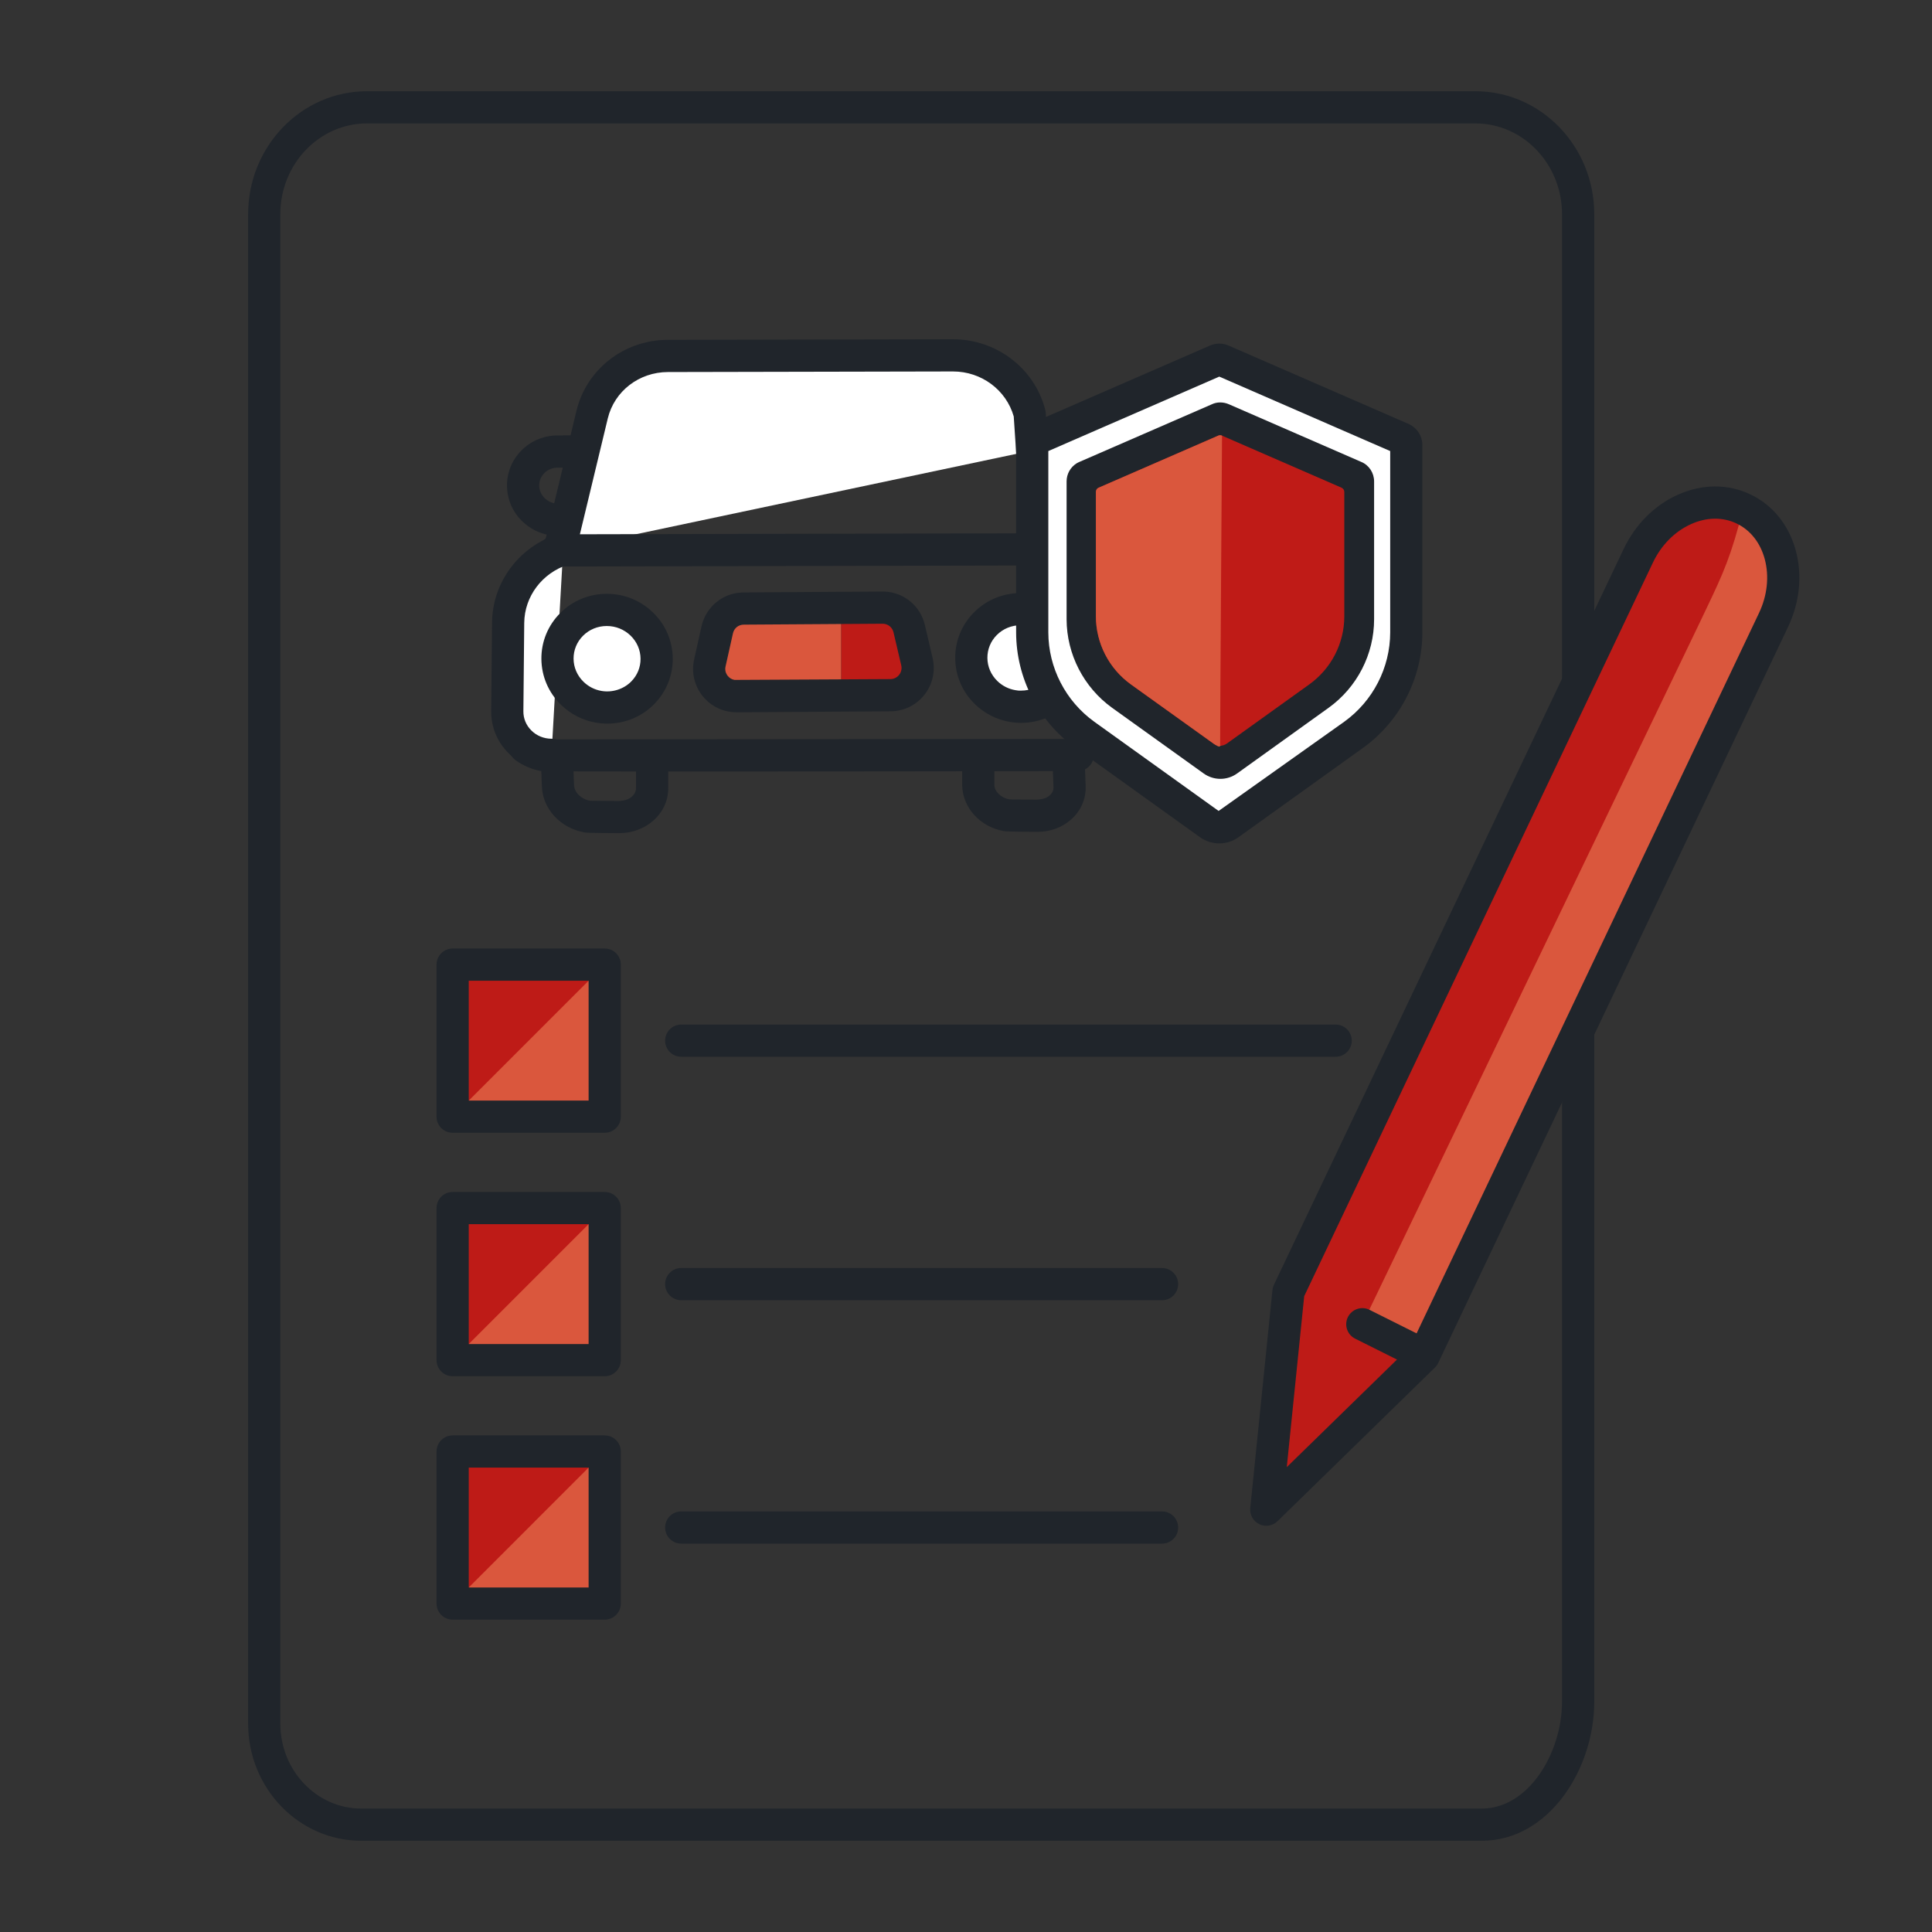 <?xml version="1.0" encoding="utf-8"?>
<!-- Generator: Adobe Illustrator 27.7.0, SVG Export Plug-In . SVG Version: 6.00 Build 0)  -->
<svg version="1.1" id="Livello_1" xmlns="http://www.w3.org/2000/svg" xmlns:xlink="http://www.w3.org/1999/xlink" x="0px" y="0px"
	 viewBox="0 0 90 90" enable-background="new 0 0 90 90" xml:space="preserve">
<rect x="0" y="0" width="90" height="90" fill="#333333" stroke="none"/>
<g>
	<g>
		<g>
			<path fill="#BE1B17" d="M41.11,28.306c0.595-0.004,1.106,0.399,1.242,0.979l0.36,1.536c0.089,0.379,0.002,0.772-0.239,1.078
				c-0.24,0.306-0.601,0.483-0.99,0.485L39.179,32.4v-4.081L41.11,28.306z"/>
		</g>
		<g>
			<path fill="#DA573D" d="M33.068,30.883l0.343-1.541c0.13-0.582,0.636-0.991,1.232-0.995l4.536-0.029V32.4l-4.866,0.031
				c-0.076,0-0.15-0.006-0.223-0.018c-0.302-0.051-0.576-0.211-0.772-0.455C33.074,31.655,32.983,31.263,33.068,30.883z"/>
		</g>
		<g>
			<path fill="#20252B" d="M34.318,33.181c-0.124,0-0.243-0.01-0.357-0.03c-0.479-0.08-0.917-0.337-1.228-0.723
				c-0.387-0.481-0.532-1.104-0.398-1.707l0.344-1.541c0.207-0.927,1.013-1.577,1.961-1.582l6.466-0.042c0.005,0,0.009,0,0.014,0
				c0.942,0,1.748,0.639,1.964,1.559l0.36,1.536c0.141,0.603,0.003,1.227-0.379,1.713c-0.384,0.486-0.957,0.767-1.574,0.771
				L34.318,33.181z M41.119,29.056c-0.002,0-0.003,0-0.004,0l-6.467,0.042c-0.249,0.001-0.451,0.165-0.505,0.408l-0.344,1.54
				c-0.035,0.158,0.001,0.315,0.104,0.442c0.08,0.1,0.188,0.163,0.312,0.185l7.265-0.038c0.161-0.001,0.306-0.072,0.406-0.2
				c0.098-0.124,0.134-0.286,0.097-0.442l-0.36-1.536C41.567,29.22,41.36,29.056,41.119,29.056z"/>
		</g>
		<g>
			<g>
				<defs>
					<path id="SVGID_00000043431462267223934930000004222423175417217438_" d="M50.204,35.173c-7.322,0.01-24.775,0.024-24.854,0.01
						c-0.329-0.056-0.632-0.187-0.89-0.375 M26.059,25.64l1.232-5.107l0.295-1.222c0.387-1.604,1.836-2.727,3.525-2.731
						l13.278-0.027c1.69-0.003,3.162,1.115,3.579,2.72l0.116,1.713"/>
				</defs>
				<defs>
					<path id="SVGID_00000026844981082792789090000018094898294928808120_" d="M31.983,35.939c-3.899,0-6.69-0.005-6.762-0.017
						c-0.429-0.073-0.846-0.249-1.202-0.508c-0.335-0.243-0.409-0.713-0.165-1.048c0.243-0.333,0.711-0.408,1.048-0.165
						c0.17,0.123,0.368,0.207,0.573,0.242c0.343-0.003,16.614-0.011,24.728-0.021h0.001c0.414,0,0.749,0.335,0.75,0.749
						s-0.335,0.75-0.749,0.751C44.84,35.93,37.358,35.939,31.983,35.939z M26.06,26.391c-0.059,0-0.118-0.007-0.177-0.021
						c-0.402-0.098-0.65-0.503-0.554-0.905l1.525-6.329c0.47-1.941,2.219-3.3,4.253-3.305l13.277-0.027c0.003,0,0.006,0,0.009,0
						c2.029,0,3.796,1.349,4.298,3.282c0.012,0.045,0.02,0.091,0.022,0.138l0.116,1.713c0.028,0.413-0.284,0.771-0.697,0.799
						c-0.416,0.027-0.771-0.284-0.799-0.697L47.224,19.4c-0.353-1.238-1.506-2.096-2.829-2.096c-0.002,0-0.004,0-0.006,0
						l-13.276,0.027c-1.342,0.003-2.492,0.89-2.799,2.156l-1.524,6.329C26.706,26.16,26.398,26.391,26.06,26.391z"/>
				</defs>
				<use xlink:href="#SVGID_00000043431462267223934930000004222423175417217438_"  overflow="visible" fill="#FFFFFF"/>
				<use xlink:href="#SVGID_00000026844981082792789090000018094898294928808120_"  overflow="visible" fill="#20252B"/>
				<clipPath id="SVGID_00000040567866734693189970000006450151493034880417_">
					<use xlink:href="#SVGID_00000043431462267223934930000004222423175417217438_"  overflow="visible"/>
				</clipPath>
				
					<clipPath id="SVGID_00000080885809612603165500000005875813179676209572_" clip-path="url(#SVGID_00000040567866734693189970000006450151493034880417_)">
					<use xlink:href="#SVGID_00000026844981082792789090000018094898294928808120_"  overflow="visible"/>
				</clipPath>
			</g>
			<g>
				<defs>
					<path id="SVGID_00000032636403918244099840000002296732986556926081_" d="M25.691,35.163c-1.147-0.002-2.071-0.917-2.06-2.038
						l0.041-4.115c0.016-1.593,1.091-2.946,2.563-3.42"/>
				</defs>
				<defs>
					<path id="SVGID_00000015352104728634315120000000446079842728875136_" d="M25.691,35.913c-0.001,0-0.001,0-0.002,0
						c-0.766-0.002-1.48-0.301-2.014-0.84c-0.52-0.527-0.802-1.222-0.794-1.956l0.04-4.114c0.019-1.881,1.257-3.539,3.082-4.128
						c0.396-0.127,0.816,0.09,0.944,0.483c0.127,0.395-0.09,0.817-0.483,0.944c-1.21,0.39-2.031,1.48-2.043,2.715l-0.04,4.114
						c-0.004,0.333,0.125,0.647,0.362,0.888c0.249,0.253,0.587,0.393,0.949,0.394c0.414,0.001,0.749,0.338,0.748,0.752
						C26.44,35.578,26.104,35.913,25.691,35.913z"/>
				</defs>
				<use xlink:href="#SVGID_00000032636403918244099840000002296732986556926081_"  overflow="visible" fill="#FFFFFF"/>
				<use xlink:href="#SVGID_00000015352104728634315120000000446079842728875136_"  overflow="visible" fill="#20252B"/>
				<clipPath id="SVGID_00000012433898359654122960000005955086693406705537_">
					<use xlink:href="#SVGID_00000032636403918244099840000002296732986556926081_"  overflow="visible"/>
				</clipPath>
				
					<clipPath id="SVGID_00000152961446108147931450000003083156336378320783_" clip-path="url(#SVGID_00000012433898359654122960000005955086693406705537_)">
					<use xlink:href="#SVGID_00000015352104728634315120000000446079842728875136_"  overflow="visible"/>
				</clipPath>
			</g>
			<g>
				<line fill="#FFFFFF" x1="48.314" y1="25.592" x2="25.921" y2="25.641"/>
				<path fill="#20252B" d="M25.921,26.391c-0.413,0-0.749-0.335-0.75-0.748c-0.001-0.414,0.334-0.751,0.748-0.752l22.394-0.049
					c0.001,0,0.001,0,0.002,0c0.413,0,0.749,0.335,0.75,0.748c0.001,0.414-0.334,0.751-0.748,0.752l-22.394,0.049
					C25.922,26.391,25.922,26.391,25.921,26.391z"/>
			</g>
			<g>
				<path fill="#FFFFFF" d="M49.205,32.253c-0.415,0.413-0.99,0.67-1.627,0.672c-0.138,0-0.273-0.011-0.406-0.034
					c-0.463-0.079-0.891-0.295-1.233-0.627c-0.44-0.428-0.685-0.998-0.69-1.605c-0.005-0.607,0.23-1.179,0.663-1.61
					c0.433-0.431,1.011-0.669,1.627-0.671c0.288-0.001,0.565,0.05,0.82,0.145"/>
				<path fill="#20252B" d="M47.559,33.674c-0.172,0-0.344-0.016-0.513-0.044c-0.617-0.105-1.181-0.392-1.63-0.828
					c-0.586-0.568-0.911-1.328-0.918-2.138c-0.007-0.811,0.307-1.573,0.883-2.146c0.573-0.571,1.338-0.888,2.155-0.891
					c0.003,0,0.007,0,0.01,0c0.367,0,0.729,0.064,1.073,0.192c0.388,0.144,0.586,0.575,0.442,0.964
					c-0.144,0.388-0.579,0.587-0.964,0.442c-0.177-0.065-0.362-0.099-0.552-0.099c-0.002,0-0.004,0-0.005,0
					c-0.419,0.001-0.81,0.162-1.102,0.453c-0.288,0.287-0.444,0.667-0.441,1.072s0.168,0.786,0.463,1.073
					c0.231,0.225,0.521,0.372,0.836,0.426c0.089,0.016,0.167,0.027,0.275,0.022c0.42-0.001,0.811-0.162,1.103-0.453
					c0.293-0.292,0.768-0.292,1.061,0.002s0.291,0.769-0.002,1.061c-0.574,0.572-1.34,0.888-2.154,0.891
					C47.573,33.674,47.566,33.674,47.559,33.674z"/>
			</g>
			<g>
				<path fill="#FFFFFF" d="M28.26,28.413c0.617-0.002,1.199,0.233,1.639,0.661c0.44,0.428,0.685,0.998,0.691,1.605
					c0.011,1.253-1.016,2.276-2.29,2.28c-0.138,0-0.273-0.011-0.406-0.034c-0.463-0.079-0.891-0.295-1.233-0.627
					c-0.44-0.428-0.685-0.998-0.69-1.605c-0.005-0.607,0.23-1.179,0.663-1.61C27.065,28.653,27.643,28.415,28.26,28.413z"/>
				<path fill="#20252B" d="M28.301,33.709c-0.181,0-0.359-0.015-0.533-0.044c-0.618-0.105-1.182-0.393-1.631-0.83
					c-0.585-0.569-0.91-1.327-0.917-2.136c-0.007-0.81,0.308-1.572,0.884-2.147c0.572-0.571,1.337-0.887,2.154-0.89
					c0.003,0,0.006,0,0.01,0c0.812,0,1.576,0.311,2.154,0.874c0.585,0.567,0.91,1.327,0.917,2.137
					c0.007,0.8-0.301,1.557-0.867,2.129C29.896,33.385,29.125,33.706,28.301,33.709z M28.267,29.162c-0.002,0-0.004,0-0.006,0
					c-0.418,0.001-0.809,0.162-1.1,0.452c-0.288,0.288-0.445,0.669-0.442,1.073s0.168,0.785,0.464,1.073
					c0.23,0.225,0.52,0.372,0.835,0.426c0.496,0.086,1.027-0.075,1.387-0.439c0.283-0.286,0.438-0.663,0.434-1.062
					c-0.003-0.406-0.168-0.787-0.463-1.074C29.078,29.322,28.685,29.162,28.267,29.162z"/>
			</g>
			<g>
				<g>
					<path fill="#20252B" d="M28.84,38.811c-0.012,0-0.023,0-0.035,0c-1.415-0.008-1.501-0.021-1.563-0.032
						c-1.131-0.192-1.969-1.099-2-2.156l-0.047-1.246c-0.017-0.414,0.307-0.762,0.721-0.777c0.412-0.044,0.763,0.307,0.777,0.721
						l0.048,1.252c0.011,0.341,0.338,0.658,0.745,0.728c0.136,0.006,1.332,0.012,1.333,0.012c0.257-0.008,0.465-0.069,0.62-0.208
						c0.131-0.117,0.194-0.256,0.189-0.412v-1.275c0-0.414,0.336-0.75,0.75-0.75s0.75,0.336,0.75,0.75v1.252
						c0.019,0.581-0.228,1.142-0.691,1.555C30.01,38.603,29.443,38.811,28.84,38.811z"/>
				</g>
				<g>
					<path fill="#20252B" d="M48.334,38.75c-0.012,0-0.023,0-0.036,0c-1.378-0.007-1.462-0.021-1.529-0.034
						c-1.094-0.185-1.914-1.072-1.946-2.108v-1.226c0-0.414,0.336-0.75,0.75-0.75s0.75,0.336,0.75,0.75v1.203
						c0.009,0.291,0.317,0.588,0.701,0.653c0.141,0.007,1.288,0.012,1.289,0.012c0.244-0.017,0.441-0.066,0.586-0.195
						c0.121-0.108,0.181-0.236,0.176-0.382l-0.044-1.197c-0.016-0.414,0.307-0.763,0.721-0.777c0.406-0.021,0.763,0.307,0.777,0.721
						l0.045,1.202c0.02,0.597-0.221,1.147-0.677,1.553C49.478,38.547,48.925,38.75,48.334,38.75z"/>
				</g>
			</g>
			<g>
				<path fill="#20252B" d="M26.011,24.963c-0.141,0-0.277-0.012-0.411-0.033c-0.48-0.082-0.917-0.304-1.266-0.641
					c-0.456-0.439-0.71-1.028-0.716-1.655c-0.006-0.629,0.238-1.221,0.688-1.665c0.444-0.439,1.037-0.684,1.67-0.685l1.16-0.002
					h0.001c0.414,0,0.749,0.335,0.75,0.749s-0.335,0.75-0.749,0.751l-1.159,0.002c-0.235,0.001-0.455,0.09-0.618,0.251
					c-0.16,0.159-0.244,0.361-0.242,0.585c0.002,0.225,0.092,0.43,0.258,0.59c0.131,0.127,0.294,0.21,0.473,0.24
					c0.051,0.009,0.105,0.013,0.16,0.013l0.358-0.001c0.001,0,0.001,0,0.002,0c0.413,0,0.749,0.334,0.75,0.748
					s-0.334,0.751-0.748,0.752L26.011,24.963z"/>
			</g>
		</g>
	</g>
	<g>
		<g>
			<g>
				<path fill-rule="evenodd" clip-rule="evenodd" fill="#FFFFFF" d="M56.664,16.785l-8.38,3.649l-0.039,0.02
					c-0.099,0.059-0.161,0.166-0.161,0.283v8.726c0.003,1.889,0.915,3.662,2.453,4.769l5.792,4.156c0.279,0.201,0.655,0.201,0.934,0
					l5.791-4.155c1.539-1.107,2.451-2.88,2.454-4.769v-8.727c0-0.131-0.078-0.25-0.2-0.303l-8.38-3.649
					C56.846,16.748,56.749,16.748,56.664,16.785z"/>
				<path fill="#20252B" d="M56.798,39.288c-0.317,0-0.635-0.098-0.906-0.293l-5.79-4.154c-1.729-1.244-2.764-3.255-2.767-5.378
					v-8.727c0-0.378,0.202-0.733,0.528-0.927c0.026-0.017,0.094-0.051,0.122-0.063l8.38-3.649c0.001-0.001,0.002-0.001,0.003-0.001
					c0.271-0.118,0.583-0.118,0.856-0.002l8.386,3.652c0.395,0.172,0.649,0.561,0.649,0.99v8.727
					c-0.003,2.125-1.037,4.135-2.767,5.378l-5.791,4.155C57.432,39.191,57.115,39.288,56.798,39.288z M48.835,21.012v8.45
					c0.003,1.642,0.804,3.197,2.143,4.161l5.79,4.154l5.851-4.155c1.338-0.962,2.139-2.518,2.142-4.16v-8.45l-7.962-3.468
					L48.835,21.012z"/>
			</g>
		</g>
		<g>
			<g>
				<path fill="#20252B" d="M56.851,36.282c-0.274,0-0.55-0.085-0.784-0.254l-4.263-3.057c-1.322-0.954-2.113-2.494-2.118-4.12
					v-6.424c0-0.349,0.178-0.665,0.476-0.849c0.03-0.019,0.062-0.034,0.095-0.049l6.196-2.696c0.235-0.114,0.538-0.116,0.803,0.003
					l6.157,2.682c0.357,0.147,0.598,0.507,0.598,0.909v6.422c0,1.628-0.792,3.169-2.118,4.122l-4.261,3.058
					C57.398,36.197,57.125,36.282,56.851,36.282z M56.756,34.811C56.756,34.811,56.756,34.811,56.756,34.811L56.756,34.811z
					 M56.942,34.809L56.942,34.809C56.943,34.81,56.943,34.809,56.942,34.809z M51.186,22.761v6.088
					c0.003,1.146,0.562,2.231,1.493,2.904l4.171,2.989l4.167-2.99c0.935-0.672,1.493-1.757,1.493-2.903v-6.088l-5.661-2.466
					L51.186,22.761z M62.808,22.891c0.006,0.003,0.013,0.005,0.019,0.008L62.808,22.891z M56.649,20.208
					c0.003,0.001,0.006,0.003,0.009,0.004L56.649,20.208z M57.074,20.198l-0.031,0.015C57.054,20.207,57.064,20.202,57.074,20.198z"
					/>
			</g>
		</g>
	</g>
	<g>
		<path fill="#20252B" d="M69.023,85.75H16.831c-2.907,0-5.272-2.446-5.272-5.454V9.976c0-3.157,2.482-5.726,5.533-5.726h51.641
			c3.051,0,5.533,2.568,5.533,5.726v69.303C74.266,82.404,72.159,85.75,69.023,85.75z M17.092,5.75
			c-2.224,0-4.033,1.896-4.033,4.226v70.32c0,2.181,1.692,3.954,3.772,3.954h52.192c2.205,0,3.742-2.62,3.742-4.972V9.976
			c0-2.33-1.81-4.226-4.033-4.226H17.092z"/>
	</g>
	<g>
		<path fill="#BE1B17" d="M81.216,23.707c-1.739-0.827-3.932,0.15-4.898,2.182L60.021,60.175l-1.033,10.151l7.331-7.157
			l16.297-34.286C83.583,26.851,82.956,24.534,81.216,23.707z"/>
	</g>
	<g>
		<path fill="#DA573D" d="M81.015,24.41c-0.532,1.946-0.929,2.686-1.895,4.718L63.462,61.687l2.858,1.481l16.297-34.286
			C83.583,26.851,81.611,22.229,81.015,24.41z"/>
	</g>
	<g>
		<path fill="#20252B" d="M58.988,71.075c-0.11,0-0.222-0.024-0.326-0.074c-0.284-0.138-0.452-0.438-0.42-0.752l1.033-10.15
			c0.009-0.085,0.032-0.168,0.068-0.246l16.297-34.286c0.544-1.144,1.443-2.041,2.532-2.526c1.129-0.503,2.324-0.506,3.366-0.011
			l0,0c1.042,0.495,1.794,1.425,2.116,2.617c0.312,1.15,0.184,2.414-0.36,3.559L66.998,63.491c-0.038,0.08-0.091,0.152-0.154,0.215
			l-7.332,7.157C59.369,71.002,59.18,71.075,58.988,71.075z M60.755,60.38l-0.812,7.965l5.757-5.62l16.239-34.164
			c0.391-0.821,0.485-1.717,0.268-2.522c-0.206-0.762-0.672-1.35-1.312-1.653l0,0c-0.641-0.307-1.391-0.297-2.112,0.026
			c-0.762,0.339-1.396,0.979-1.786,1.8L60.755,60.38z M66.32,63.168h0.01H66.32z"/>
	</g>
	<g>
		<path fill="#20252B" d="M66.023,63.719c-0.112,0-0.227-0.025-0.334-0.079l-2.562-1.281c-0.371-0.186-0.521-0.636-0.336-1.006
			c0.187-0.371,0.637-0.521,1.006-0.336l2.562,1.281c0.371,0.186,0.521,0.636,0.336,1.006
			C66.563,63.568,66.299,63.719,66.023,63.719z"/>
	</g>
	<g>
		<g>
			<rect x="21.086" y="44.936" fill="#BE1B17" width="7.083" height="7.083"/>
		</g>
		<g>
			<polygon fill="#DA573D" points="28.169,52.019 21.086,52.019 28.169,44.936 			"/>
		</g>
		<g>
			<path fill="#20252B" d="M62.22,49.228H31.734c-0.414,0-0.75-0.336-0.75-0.75s0.336-0.75,0.75-0.75H62.22
				c0.414,0,0.75,0.336,0.75,0.75S62.634,49.228,62.22,49.228z"/>
		</g>
		<g>
			<path fill="#20252B" d="M28.17,52.769h-7.084c-0.414,0-0.75-0.336-0.75-0.75v-7.083c0-0.414,0.336-0.75,0.75-0.75h7.084
				c0.414,0,0.75,0.336,0.75,0.75v7.083C28.92,52.433,28.584,52.769,28.17,52.769z M21.836,51.269h5.584v-5.583h-5.584V51.269z"/>
		</g>
	</g>
	<g>
		<g>
			<rect x="21.086" y="56.277" fill="#BE1B17" width="7.083" height="7.083"/>
		</g>
		<g>
			<polygon fill="#DA573D" points="28.169,63.36 21.086,63.36 28.169,56.277 			"/>
		</g>
		<g>
			<path fill="#20252B" d="M54.134,60.569H31.734c-0.414,0-0.75-0.336-0.75-0.75s0.336-0.75,0.75-0.75h22.399
				c0.414,0,0.75,0.336,0.75,0.75S54.548,60.569,54.134,60.569z"/>
		</g>
		<g>
			<path fill="#20252B" d="M28.17,64.11h-7.084c-0.414,0-0.75-0.336-0.75-0.75v-7.083c0-0.414,0.336-0.75,0.75-0.75h7.084
				c0.414,0,0.75,0.336,0.75,0.75v7.083C28.92,63.774,28.584,64.11,28.17,64.11z M21.836,62.61h5.584v-5.583h-5.584V62.61z"/>
		</g>
	</g>
	<g>
		<g>
			<rect x="21.086" y="67.617" fill="#BE1B17" width="7.083" height="7.083"/>
		</g>
		<g>
			<polygon fill="#DA573D" points="28.169,74.701 21.086,74.701 28.169,67.617 			"/>
		</g>
		<g>
			<path fill="#20252B" d="M54.134,71.908H31.734c-0.414,0-0.75-0.336-0.75-0.75s0.336-0.75,0.75-0.75h22.399
				c0.414,0,0.75,0.336,0.75,0.75S54.548,71.908,54.134,71.908z"/>
		</g>
		<g>
			<path fill="#20252B" d="M28.17,75.45h-7.084c-0.414,0-0.75-0.336-0.75-0.75v-7.083c0-0.414,0.336-0.75,0.75-0.75h7.084
				c0.414,0,0.75,0.336,0.75,0.75V74.7C28.92,75.115,28.584,75.45,28.17,75.45z M21.836,73.95h5.584v-5.583h-5.584V73.95z"/>
		</g>
	</g>
	<g>
		<g>
			<g>
				<path fill-rule="evenodd" clip-rule="evenodd" fill="#BF1B17" d="M62.623,22.916v5.795c0,1.256-0.606,2.434-1.629,3.169
					l-3.845,2.759c-0.185,0.133-0.436,0.133-0.621,0l-3.849-2.759c-1.019-0.735-1.625-1.913-1.629-3.169v-5.795
					c0-0.078,0.041-0.148,0.107-0.188l0.026-0.011l5.566-2.423c0.055-0.026,0.118-0.026,0.177,0l5.563,2.423
					C62.572,22.75,62.623,22.831,62.623,22.916z"/>
			</g>
		</g>
		<g>
			<g>
				<path fill-rule="evenodd" clip-rule="evenodd" fill="#DA573D" d="M56.839,34.739c0,0.109-0.218-0.033-0.31-0.1l-3.849-2.759
					c-1.019-0.735-1.625-1.913-1.629-3.169v-5.795c0-0.078,0.041-0.148,0.107-0.188l0.026-0.011l5.566-2.423
					c0.055-0.026,0.118-0.026,0.177,0C56.928,20.294,56.839,32.968,56.839,34.739z"/>
			</g>
		</g>
	</g>
</g>
</svg>
